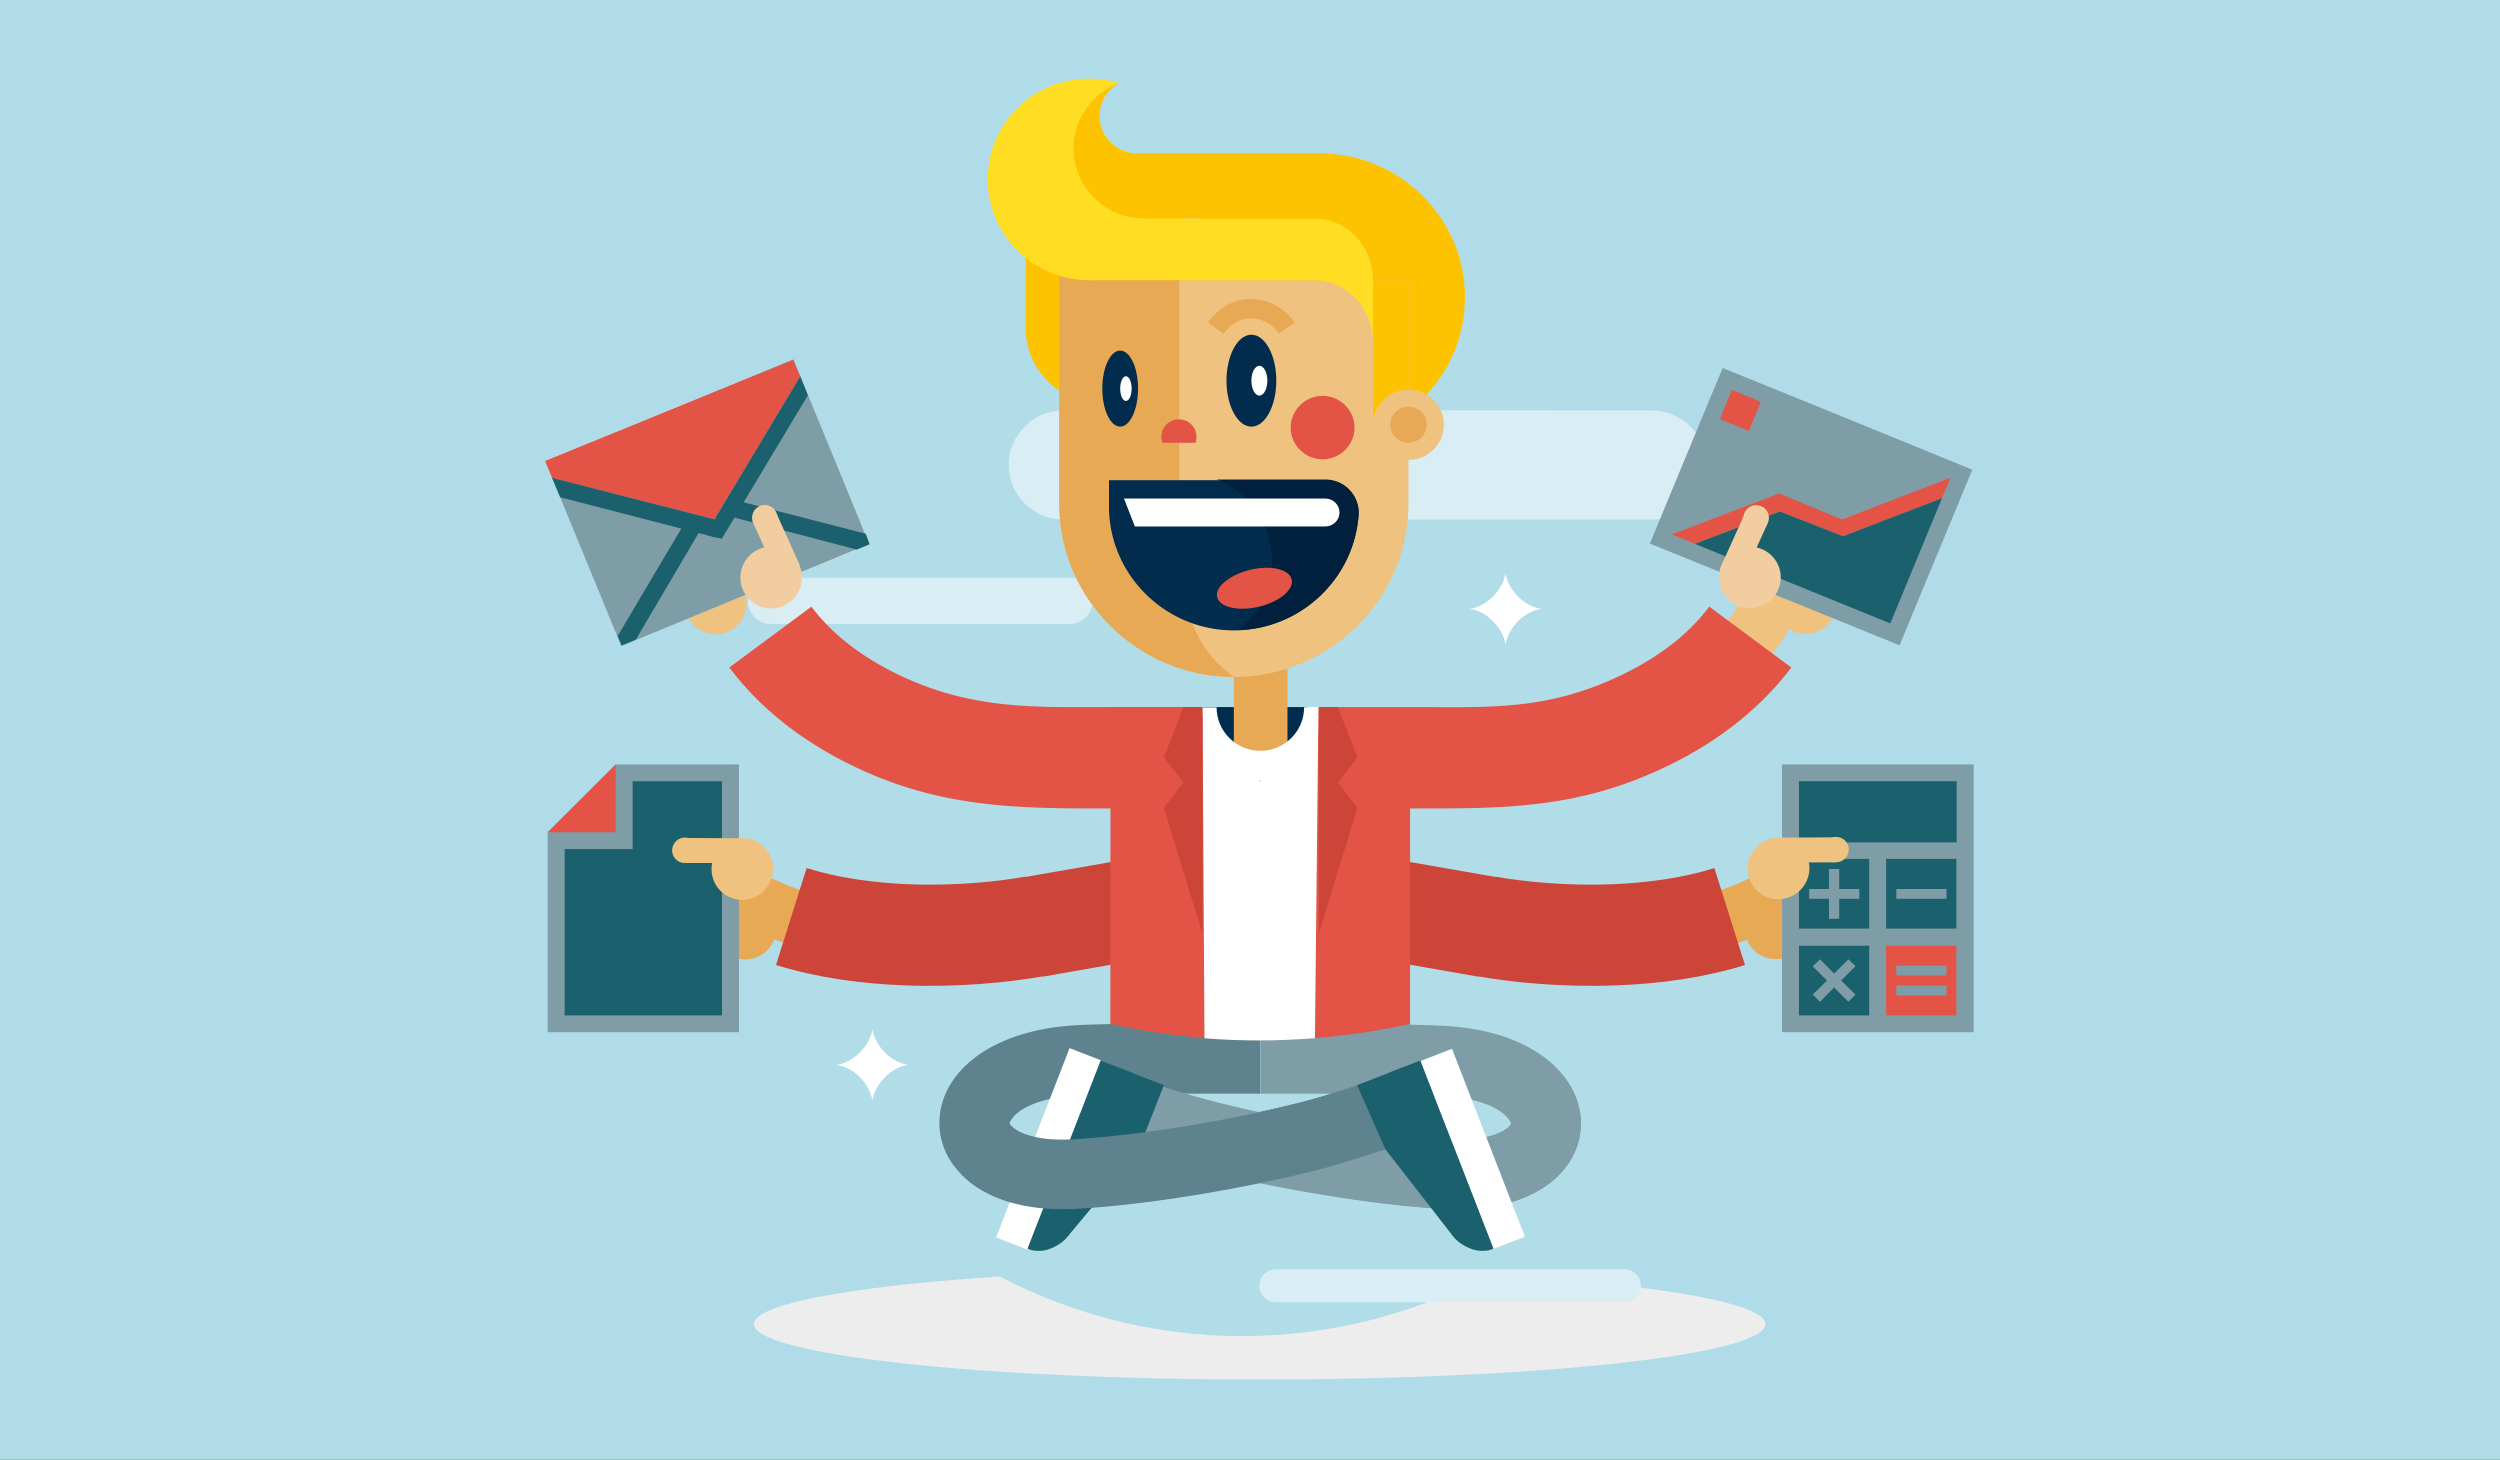 <svg width="286" height="167" viewBox="0 0 286 167" xmlns="http://www.w3.org/2000/svg" xmlns:xlink="http://www.w3.org/1999/xlink"><rect x="0" y="0" width="286" height="167" fill="#333333" stroke="none"/><title>2.6-illustration anounce#3</title><defs><path id="a" d="M0 0h286v167H0z"/></defs><g fill="none" fill-rule="evenodd"><mask id="b" fill="#fff"><use xlink:href="#a"/></mask><use fill="#B0DCE9" xlink:href="#a"/><g mask="url(#b)"><g transform="translate(62 9)"><path d="M82.11 148.819c31.886 0 57.856-2.828 57.856-6.345 0-3.48-26.006-6.344-57.856-6.344-31.887 0-57.857 2.828-57.857 6.344 0 3.517 25.97 6.345 57.857 6.345z" fill="#EDEDED"/><ellipse fill="#B1DDE9" cx="80.101" cy="84.868" rx="59.427" ry="58.984"/><path d="M126.927 50.428H59.683c-3.47 0-6.283-2.792-6.283-6.236s2.813-6.235 6.283-6.235h67.244c3.47 0 6.282 2.791 6.282 6.235 0 3.444-2.813 6.236-6.282 6.236zM60.34 62.391H26.225c-1.46 0-2.666-1.196-2.666-2.646s1.205-2.646 2.666-2.646H60.34c1.461 0 2.667 1.196 2.667 2.646s-1.206 2.646-2.667 2.646zm63.482 77.582h-39.85a1.88 1.88 0 0 1-1.899-1.885 1.88 1.88 0 0 1 1.9-1.885h39.849c1.06 0 1.9.833 1.9 1.885 0 1.015-.84 1.885-1.9 1.885z" fill="#D9EEF4"/><path d="M26.225 57.751c2.338 5.148 6.392 8.846 10.885 11.456 6.502 3.807 13.807 5.22 18.117 5.22v6.345c-5.114 0-13.734-1.668-21.331-6.09-5.516-3.191-10.52-7.831-13.478-14.32l5.807-2.61z"/><path d="M144.02 60.361c-2.958 6.49-7.962 11.13-13.477 14.32-7.598 4.423-16.218 6.09-21.331 6.09v-6.344c4.31 0 11.578-1.45 18.116-5.22 4.493-2.61 8.547-6.344 10.885-11.456l5.807 2.61z" fill="#EFC27F"/><path d="M23.413 89.835c4.018 2.683 8.84 4.06 13.624 4.677 7.196.942 14.318.145 18.774-.69l1.169 6.236c-4.894.907-12.747 1.777-20.747.725-5.661-.725-11.432-2.428-16.363-5.691l3.543-5.257z" fill="#E8A955"/><path d="M65.089 101.364l-7.853 1.377v-.036c-3.872.689-9.68 1.269-15.889 1.015-4.821-.181-9.898-.87-14.574-2.32l3.507-11.094c3.652 1.16 7.67 1.668 11.505 1.85 5.37.217 10.3-.29 13.551-.87v.035l9.753-1.703 2.666 4.604-2.666 7.142z" fill="#CC4538"/><path fill="#5E838F" d="M65.089 108.143h17.094v7.976H65.089z"/><path fill="#7F9DA6" d="M82.219 108.143h17.094v7.976H82.219z"/><path d="M67.755 116.118c-1.242 0-2.41 0-3.543.037-.986.036-1.972.072-3.032.145-4.164.29-6.61 1.45-7.487 2.791-.11.182-.183.327-.183.399 0 .036.037.145.146.254.84 1.051 3.068 1.776 6.83 1.595.22 0 .548-.036 1.023-.073.146 0 .511-.036 1.06-.072 5.88-.435 13.368-1.595 20.271-3.154 6.246-1.378 11.944-3.045 15.523-4.75l3.434 7.143c-4.128 1.957-10.446 3.842-17.204 5.329-7.341 1.631-15.267 2.864-21.44 3.335-.183 0-.585.036-1.206.073-.255 0-.657.036-1.132.072-6.611.29-11.14-1.704-13.441-4.568a8.13 8.13 0 0 1-1.9-4.894c-.073-1.704.402-3.444 1.425-5.003 2.082-3.226 6.684-5.945 13.66-6.453.95-.072 2.082-.109 3.397-.145 1.17-.036 2.411-.036 3.762-.036l.037 7.975z" fill="#5E838F"/><path d="M96.61 108.215c1.352 0 2.594 0 3.762.037 1.315.036 2.448.072 3.397.145 7.013.47 11.579 3.226 13.66 6.453 1.024 1.559 1.498 3.299 1.425 5.003a8.13 8.13 0 0 1-1.899 4.894c-2.301 2.827-6.83 4.858-13.441 4.568-6.137-.29-14.501-1.487-22.354-3.154-7.269-1.56-14.172-3.553-18.592-5.656l3.434-7.142c3.798 1.813 10.08 3.59 16.802 5.04 7.487 1.595 15.377 2.718 21.075 3.008 3.762.182 5.99-.543 6.83-1.595.073-.108.146-.181.146-.253 0-.11-.036-.218-.182-.4-.877-1.34-3.324-2.5-7.488-2.79-1.06-.073-2.082-.11-3.032-.146-1.132-.036-2.3-.036-3.543-.036v-7.976z" fill="#7F9DA6"/><path fill="#FFF" d="M51.955 132.563l8.402-21.657 3.583 1.39-8.402 21.657z"/><path d="M63.92 112.348l3.616 1.378-3.068 7.867-4.091 10.513c-.658 1.196-2.41 1.994-3.397 1.994-.986 0-.986-.109-1.425-.254l-.036.073 8.4-21.57z" fill="#1B606D"/><path d="M114.8 118.765c.62 3.444-3.105 6.924-11.067 6.562-3.36-.145-7.451-.617-11.725-1.27" stroke="#7F9DA6" stroke-width="7.958"/><path fill="#FFF" d="M100.498 112.382l3.61-1.4 8.34 21.495-3.61 1.4z"/><path fill="#1B606D" d="M65.089 112.82l6.063 2.32-3.105 7.867-7.926 9.462z"/><path d="M50.844 122.572c1.68 1.776 4.967 2.972 9.825 2.755.694-.036 1.461-.073 2.228-.145 7.086-.544 16.51-2.103 24.618-4.133 2.52-.616 8.767-2.683 10.885-3.372" stroke="#5E838F" stroke-width="7.958"/><path fill="#1B606D" d="M100.482 112.348l-7.232 2.792 3.25 7.359 7.708 9.897.986.181z"/><path d="M100.482 112.348l-3.616 1.378 3.068 7.867 4.09 10.513c.658 1.196 2.412 1.994 3.398 1.994.986 0 .986-.109 1.424-.254l.037.073-8.401-21.57z" fill="#1B606D"/><ellipse fill="#EFC27F" transform="rotate(-12.427 144.538 60)" cx="144.538" cy="60" rx="3.543" ry="3.517"/><path fill="#7F9DA6" d="M135.072 33.099l-5.37 12.942-2.958 7.142 7.232 2.937 7.05 2.9 7.049 2.864 7.232 2.936 2.958-7.141 1.206-2.9 4.164-10.043-14.282-5.836z"/><path fill="#E35447" d="M161.151 45.643l-.986 2.356-11.323 4.35-7.232-2.827-9.716 3.697-2.63-1.087 12.273-4.677 7.195 2.973z"/><ellipse fill="#E8A955" transform="rotate(-34.678 141.145 97.194)" cx="141.145" cy="97.194" rx="3.543" ry="3.517"/><path d="M142.779 92.482c-10.958 7.323-26.847 5.945-34.773 4.495" stroke="#E8A955" stroke-width="6.366"/><path d="M99.313 101.364l7.853 1.377v-.036c3.872.689 9.68 1.269 15.889 1.015 4.821-.181 9.898-.87 14.574-2.32l-3.507-11.094c-3.653 1.16-7.67 1.668-11.506 1.85-5.369.217-10.3-.29-13.55-.87v.035l-9.753-1.703-2.666 4.604 2.666 7.142z" fill="#CC4538"/><path d="M65.089 71.89h8.547c0 4.64 3.798 8.374 8.437 8.374 4.675 0 2.082-8.374 6.757-8.374h10.483c8.912 0 15.524.471 24.107-3.626 3.799-1.812 7.488-4.35 10.118-7.866l9.387 6.96c-3.909 5.184-9.132 8.882-14.464 11.42-10.155 4.822-18.665 4.713-29.148 4.713v24.652h-.036c-5.516 1.232-11.214 1.849-17.094 1.849a80.375 80.375 0 0 1-17.094-1.85h-.037l.037-36.252z" fill="#E35447"/><path d="M65.089 71.89H75.57c0 3.879 2.594 8.374 6.502 8.374h.11v29.728a80.375 80.375 0 0 1-17.094-1.85h-.037v-24.65c-10.41 0-19.212 0-29.147-4.713-5.333-2.538-10.556-6.2-14.464-11.42l9.387-6.96c2.63 3.516 6.319 6.054 10.117 7.866 8.365 3.952 15.377 3.626 24.144 3.626z" fill="#E35447"/><path fill="#7F9DA6" d="M141.865 78.452h21.916v30.633h-21.916V93.75z"/><ellipse fill="#EFC27F" transform="rotate(-77.579 19.885 60.026)" cx="19.885" cy="60.026" rx="3.543" ry="3.517"/><path fill="#FFF" d="M.365 43.721l14.172-5.8 14.209-5.765 4.346 10.55 4.383 10.55-14.172 5.8L9.131 64.82 4.748 54.27z"/><path fill="#012C4E" d="M75.571 71.89h12.164v5.184H76.083z"/><path d="M85.287 66.38v13.884h-6.136v-13.92c1.023.144 2.118.253 3.178.253.986 0 1.972-.073 2.958-.218z" fill="#E8A955"/><path d="M89.013 41.473c9.131 0 16.583-7.395 16.583-16.458 0-9.064-7.452-16.46-16.583-16.46-9.131 0-16.583 7.396-16.583 16.46 0 9.063 7.415 16.458 16.583 16.458zm-29.842-5.8c-2.3-1.523-3.835-4.17-3.835-7.106v-11.02h3.835v18.126z" fill="#FDC300"/><path d="M99.13 23.057v25.558c0 10.912-8.985 19.83-19.979 19.83s-19.98-8.918-19.98-19.83V23.057h39.96z" fill="#EFC27F"/><path d="M79.151 68.446c-10.994 0-19.98-8.919-19.98-19.83V20.373h13.734v35.673c.804 6.49 2.886 9.97 6.246 12.399z" fill="#E8A955"/><path d="M92.994 52.494c-1.607 6.09-7.195 10.623-13.843 10.623-7.853 0-14.282-6.381-14.282-14.175v-3.01h24.765a3.782 3.782 0 0 1 3.799 3.77c-.037.943-.22 1.886-.439 2.792z" fill="#012C4E"/><path d="M92.994 52.494c-1.57 5.946-6.94 10.369-13.332 10.586 2.375-1.849 3.872-4.676 3.872-7.903 0-4.205-2.63-7.83-6.319-9.317h12.419a3.782 3.782 0 0 1 3.799 3.77c-.037 1.015-.22 1.958-.439 2.864z" fill="#00203D"/><path d="M82.329 55.975c2.337-.182 3.835.725 3.397 1.994-.475 1.305-2.703 2.465-5.04 2.646-2.339.181-3.836-.725-3.398-1.994.475-1.269 2.74-2.465 5.04-2.646z" fill="#E35447"/><path d="M66.586 48.035h23.048c.876 0 1.607.725 1.607 1.595s-.73 1.596-1.607 1.596H67.828l-1.242-3.19z" fill="#FFF"/><path d="M62.641 23.057c6.429 0 11.616-5.148 11.616-11.529 0-1.015-.147-2.03-.402-2.972h-5.771c-2.374 0-4.31-1.922-4.31-4.278a4.27 4.27 0 0 1 2.264-3.77A11.913 11.913 0 0 0 62.605 0C56.176 0 50.99 5.148 50.99 11.528c.036 6.381 5.223 11.529 11.651 11.529z" fill="#FD2"/><path d="M73.928 14.247c.219-.87.329-1.776.329-2.719 0-1.015-.147-2.03-.402-2.972h-5.771c-2.374 0-4.31-1.922-4.31-4.278a4.27 4.27 0 0 1 2.264-3.77c-3.031 1.123-5.223 4.06-5.223 7.468 0 4.423 3.616 8.012 8.072 8.012 1.9 0 3.653-.653 5.04-1.74z" fill="#FDC300"/><path d="M95.076 23.057H62.641v-7.07h26.007c3.58.182 6.428 3.3 6.428 7.07z" fill="#FD2"/><path d="M88.355 8.556H68.887v7.432h32.216a14.613 14.613 0 0 0-12.748-7.432zm6.721 14.501h4.054v16.531h-4.054z" fill="#FDC300"/><path d="M99.13 43.612c2.229 0 4.055-1.812 4.055-4.024 0-2.211-1.826-4.024-4.054-4.024-2.229 0-4.055 1.813-4.055 4.024 0 2.212 1.826 4.024 4.055 4.024z" fill="#EFC27F"/><path d="M99.13 41.655a2.073 2.073 0 0 0 2.082-2.067 2.073 2.073 0 0 0-2.081-2.066c-1.17 0-2.082.906-2.082 2.066 0 1.124.95 2.067 2.082 2.067z" fill="#E8A955"/><path d="M89.305 43.54c2.009 0 3.653-1.631 3.653-3.625s-1.644-3.626-3.653-3.626c-2.009 0-3.652 1.632-3.652 3.626s1.643 3.625 3.652 3.625z" fill="#E35447"/><path d="M77.069 28.531c2.703-3.589 6.611-2.284 8.145 0" stroke="#E8A955" stroke-width="2.213"/><g transform="translate(78.165 29.002)"><ellipse fill="#012C4E" cx="2.995" cy="5.547" rx="2.849" ry="5.257"/><ellipse fill="#FFF" cx="3.908" cy="5.547" rx=".913" ry="1.704"/></g><g transform="translate(63.92 30.815)"><path d="M2.228 8.99c1.132 0 2.045-1.957 2.045-4.35 0-2.392-.913-4.35-2.045-4.35S.183 2.248.183 4.64c0 2.393.913 4.35 2.045 4.35z" fill="#012C4E"/><ellipse fill="#FFF" cx="2.886" cy="4.64" rx=".657" ry="1.414"/></g><path d="M72.869 38.972c1.132 0 2.009.906 2.009 1.994a2.1 2.1 0 0 1-.11.689h-3.799a2.096 2.096 0 0 1-.11-.69c0-1.123.914-1.993 2.01-1.993z" fill="#E35447"/><path d="M87.223 23.057v-1.958l7.853 1.813v7.214c0-3.77-2.849-6.888-6.428-7.07h-1.425z" fill="#FD2"/><ellipse fill="#E8A955" transform="rotate(-55.322 23.286 97.226)" cx="23.286" cy="97.226" rx="3.543" ry="3.517"/><path fill="#7F9DA6" d="M22.536 78.452H8.437L.657 86.21v22.875h21.879V93.75z"/><path fill="#1B606D" d="M143.801 80.373h18.044v6.997h-18.044zm9.972 8.882h8.036v7.976h-8.036z"/><path fill="#E35447" d="M153.773 99.188h8.036v7.976h-8.036z"/><path fill="#1B606D" d="M143.801 89.255h8.036v7.976h-8.036zm0 9.933h8.036v7.976h-8.036z"/><path fill="#7F9DA6" d="M154.942 92.699h5.734v1.124h-5.734zm-7.707-2.284h1.169V92.7h2.3v1.124h-2.3v2.284h-1.17v-2.284h-2.264V92.7h2.265zm7.707 12.181h5.734v-1.124h-5.734zm0 2.284h5.734v-1.124h-5.734zm-5.479-4.133l.803.798-1.643 1.631 1.643 1.595-.803.834-1.644-1.631-1.607 1.631-.84-.834 1.644-1.595-1.644-1.631.84-.798 1.607 1.632z"/><g transform="translate(136.24 85.195)" fill="#EFC27F"><ellipse transform="rotate(-36.755 5.225 5.146)" cx="5.225" cy="5.146" rx="3.543" ry="3.517"/><ellipse transform="rotate(-36.755 11.803 3.002)" cx="11.803" cy="3.002" rx="1.461" ry="1.45"/><path d="M2.009 4.46h9.68V1.594l-6.466.036z"/></g><path fill="#E35447" d="M8.437 78.452L.657 86.21h7.78zM134.75 38.947l1.375-3.345 3.32 1.364-1.375 3.345z"/><path fill="#7F9DA6" d="M.39 43.783l28.377-11.668 8.686 21.124L9.075 64.907z"/><path fill="#E35447" d="M.365 43.721l.804 1.958 18.555 4.749 9.825-16.35-.803-1.922z"/><path fill="#5E838F" d="M8.84 64.204l8.62-14.356 1.132.29-8.62 14.356-.84.326zm12.09-15.77l16.29 4.17.255.652-.876.362-16.254-4.205z"/><path fill="#5E838F" d="M1.169 45.679L20.053 50.5l-.658 1.016-17.678-4.568z"/><path fill="#5E838F" d="M19.14 51.443l10.41-17.365.51 1.305-9.788 16.35z"/><path fill="#1B606D" d="M160.165 47.999l-5.917 14.32-22.354-9.1 9.716-3.697 7.232 2.827z"/><g transform="translate(133.684 48.217)" fill="#F1CD9F"><ellipse transform="rotate(-12.421 4.492 8.846)" cx="4.492" cy="8.846" rx="3.543" ry="3.517"/><ellipse transform="rotate(-12.421 5.223 2.03)" cx="5.223" cy="2.03" rx="1.461" ry="1.45"/><path d="M2.52 11.492L6.502 2.72 3.908 1.56l-2.63 5.837z"/></g><path fill="#1B606D" d="M10.373 80.373v7.758h-7.78v19.033H20.6V80.373z"/><g transform="translate(14.245 85.195)" fill="#EFC27F"><ellipse transform="rotate(-53.245 8.683 5.215)" cx="8.683" cy="5.215" rx="3.543" ry="3.517"/><ellipse transform="rotate(-53.249 2.1 3.077)" cx="2.1" cy="3.077" rx="1.461" ry="1.45"/><path d="M11.907 4.532H2.228V1.668l6.465.036z"/></g><path fill="#1B606D" d="M1.169 45.679l18.555 4.749.182 2.066L2.082 47.89zm20.235 2.356l15.633 4.024.438 1.197-1.46.616-15.67-4.097z"/><path fill="#1B606D" d="M18.555 50.9l-7.816 13.268-1.608.652-.474-1.05 8.218-13.886zm2.009 1.74l-1.863-.472 10.848-18.09.877 2.139z"/><g transform="translate(21.915 48.217)" fill="#F1CD9F"><ellipse transform="rotate(-77.573 4.304 8.85)" cx="4.304" cy="8.851" rx="3.543" ry="3.517"/><ellipse transform="rotate(-77.579 3.57 2.012)" cx="3.57" cy="2.012" rx="1.461" ry="1.45"/><path d="M6.282 11.492L2.302 2.72l2.629-1.16 2.63 5.837z"/></g><path d="M75.571 71.89l6.612 8.52 6.647-8.52-.401 37.884c-2.046.145-4.128.254-6.246.254-2.155 0-4.274-.073-6.392-.254l-.22-37.884z" fill="#FFF"/><path d="M87.625 71.89h1.205l-.073 5.329c-1.534 2.03-3.762 3.081-6.501 3.081h-.512c-3.762-.217-6.209-4.604-6.209-8.374h1.644c0 2.719 2.228 4.967 5.004 4.967 2.739 0 5.004-2.212 5.004-4.967l.438-.036z" fill="#FFF"/><path fill="#CC4538" d="M75.571 71.89H73.38l-2.228 5.764 2.228 2.864-2.228 2.9 4.42 14.429zm13.296 0h2.191l2.228 5.764-2.228 2.864 2.228 2.9-4.42 14.429z"/><path d="M33.713 112.82c2.046-.29 3.799-2.248 4.091-4.06.292 1.812 2.009 3.77 4.09 4.06-2.045.29-3.798 2.247-4.09 4.06-.329-1.85-2.045-3.77-4.09-4.06zm72.43-52.169c2.046-.29 3.8-2.247 4.091-4.06.293 1.813 2.01 3.77 4.091 4.06-2.045.29-3.798 2.248-4.09 4.06-.293-1.812-2.046-3.77-4.092-4.06z" fill="#FFF"/></g></g></g></svg>